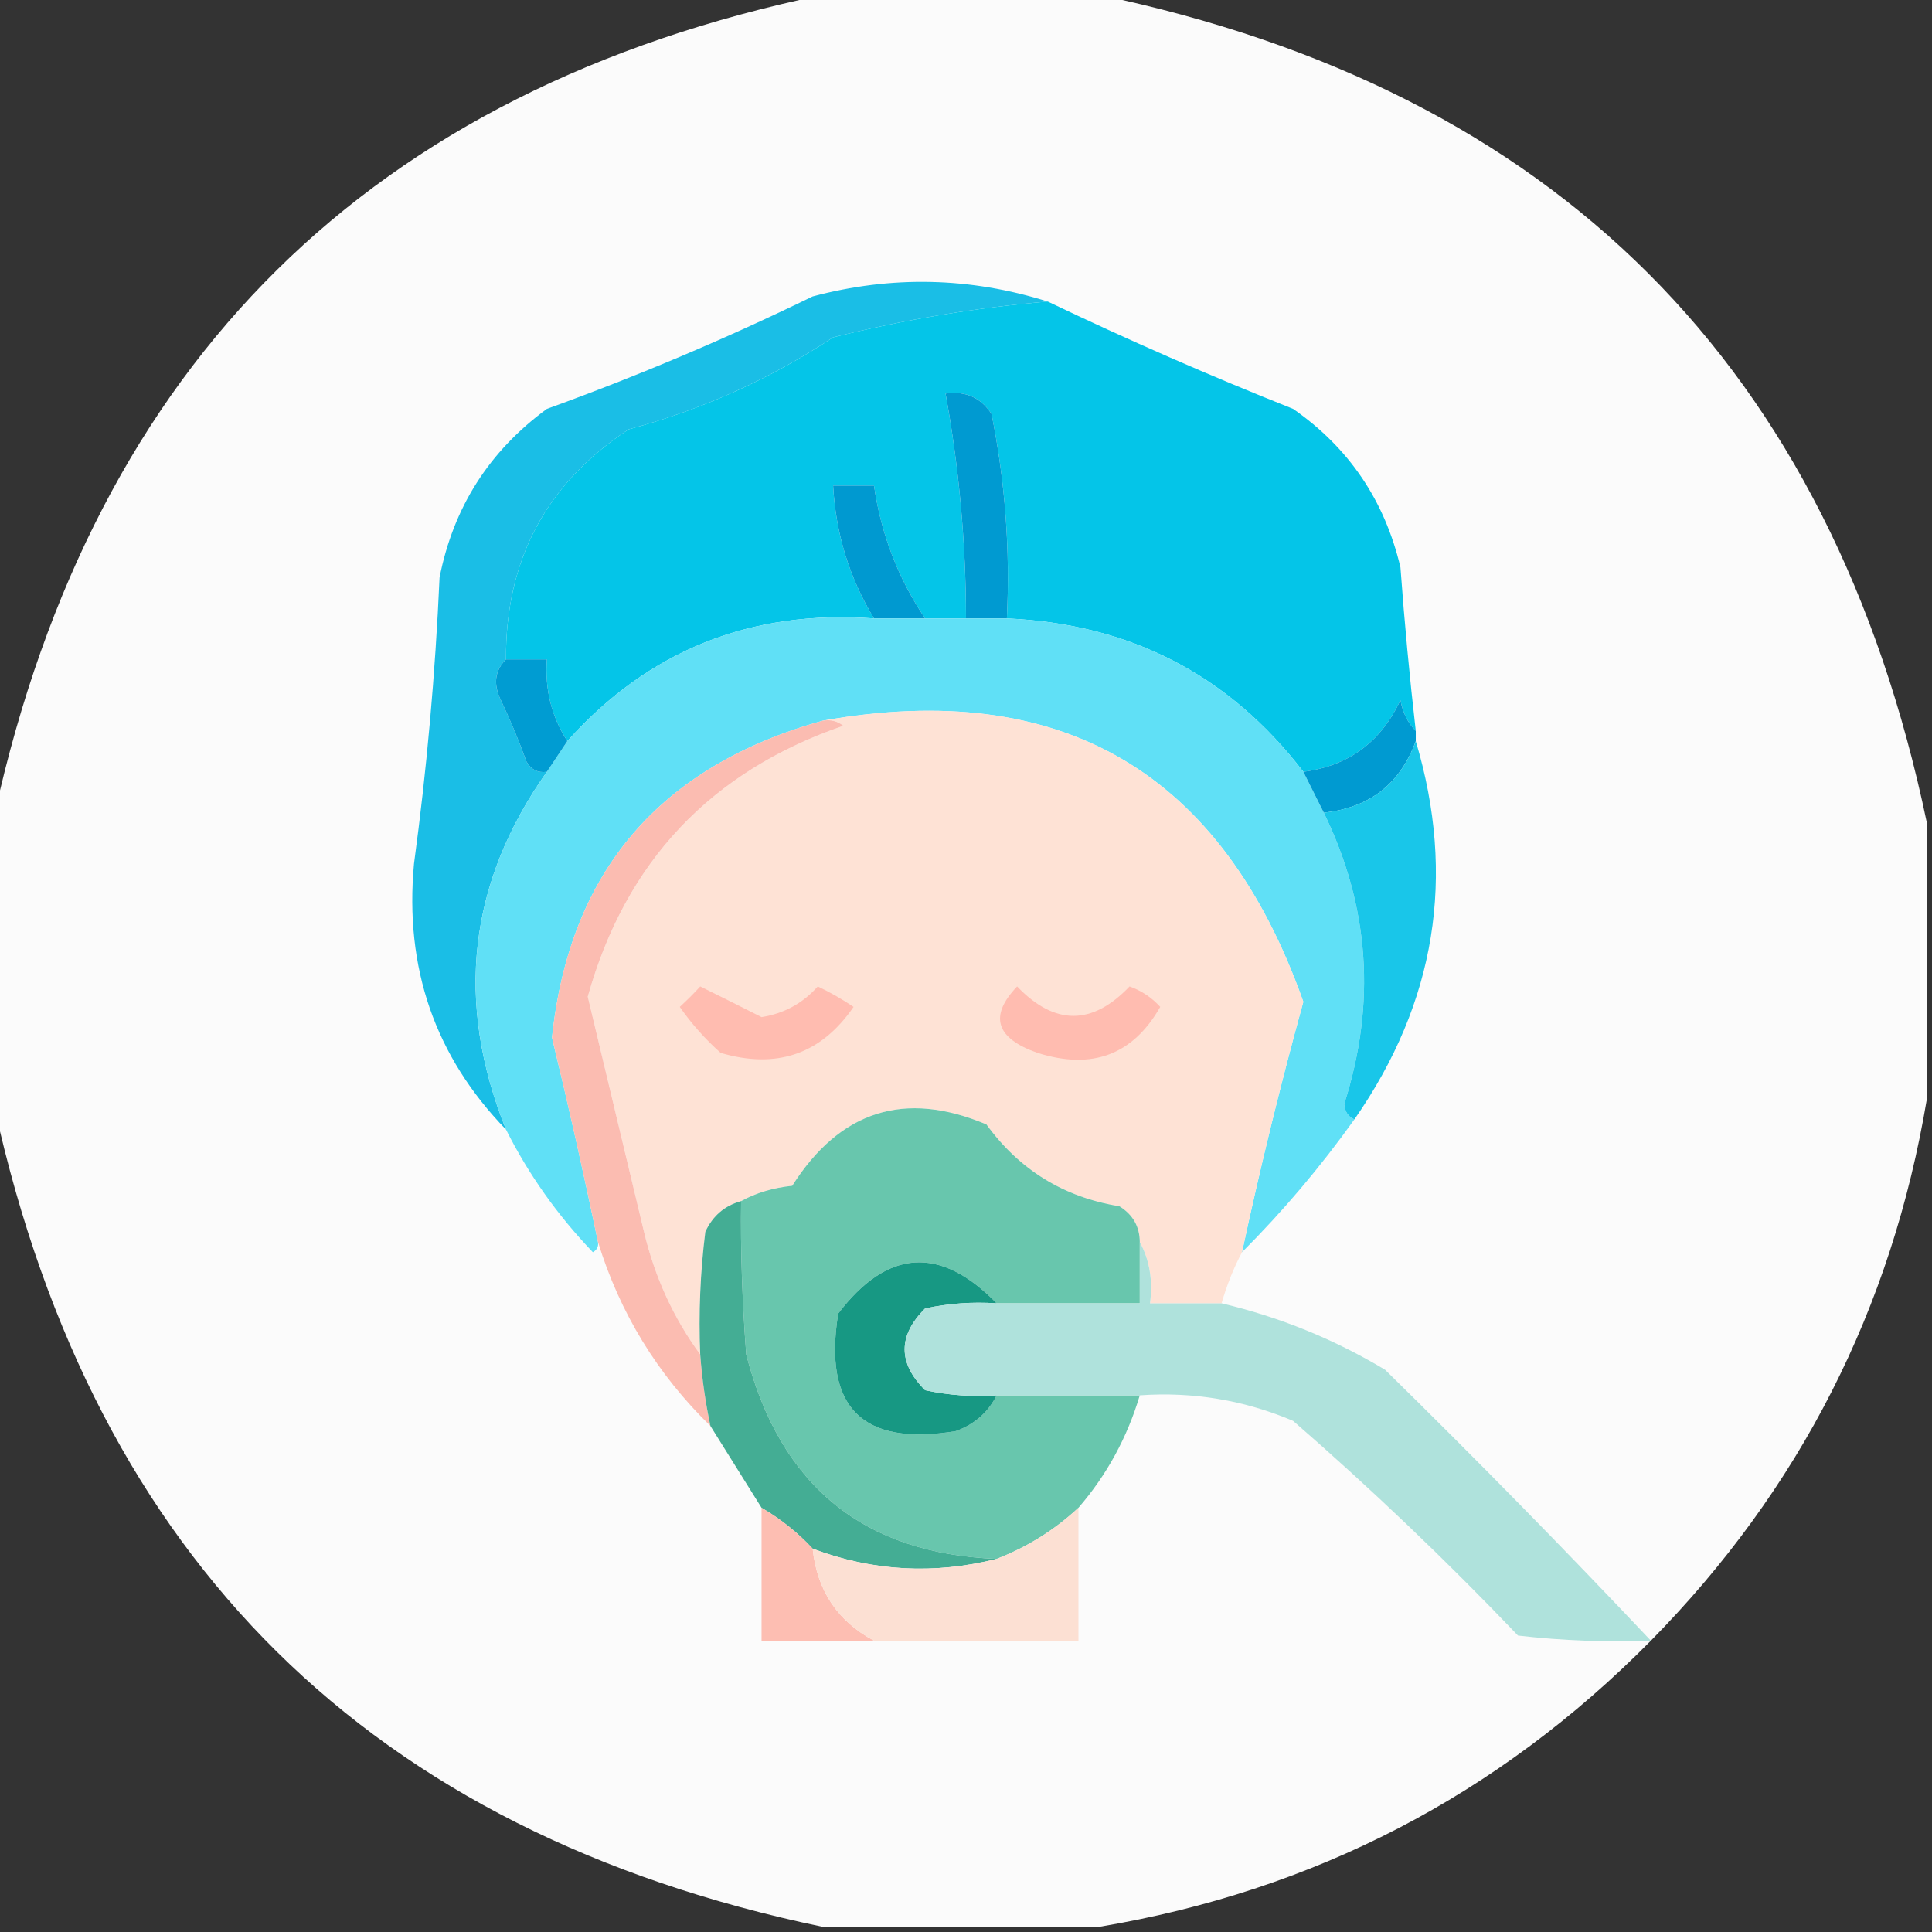 <?xml version="1.0" encoding="UTF-8"?>
<!DOCTYPE svg PUBLIC "-//W3C//DTD SVG 1.1//EN" "http://www.w3.org/Graphics/SVG/1.1/DTD/svg11.dtd">
<svg xmlns="http://www.w3.org/2000/svg" version="1.1" width="189px" height="189px" style="shape-rendering:geometricPrecision; text-rendering:geometricPrecision; image-rendering:optimizeQuality; fill-rule:evenodd; clip-rule:evenodd" xmlns:xlink="http://www.w3.org/1999/xlink">
<rect width="100%" height="100%" fill="#333333" stroke="none"/>
<g><path style="opacity:0.981" fill="#fefefe" d="M 80.5,-0.5 C 89.5,-0.5 98.5,-0.5 107.5,-0.5C 152.167,8.833 179.167,35.833 188.5,80.5C 188.5,89.5 188.5,98.5 188.5,107.5C 185.067,128.033 176.067,145.7 161.5,160.5C 146.544,175.645 128.544,184.979 107.5,188.5C 98.5,188.5 89.5,188.5 80.5,188.5C 36.287,179.287 9.287,152.62 -0.5,108.5C -0.5,98.833 -0.5,89.167 -0.5,79.5C 9.287,35.38 36.287,8.713 80.5,-0.5 Z"/></g>
<g><path style="opacity:1" fill="#1abee6" d="M 102.5,29.5 C 95.546,30.086 88.546,31.252 81.5,33C 75.328,37.086 68.661,40.086 61.5,42C 53.438,47.288 49.438,54.788 49.5,64.5C 48.402,65.601 48.235,66.934 49,68.5C 49.931,70.46 50.764,72.46 51.5,74.5C 51.957,75.297 52.624,75.631 53.5,75.5C 45.815,86.353 44.481,98.019 49.5,110.5C 42.559,103.348 39.559,94.681 40.5,84.5C 41.752,75.234 42.585,65.901 43,56.5C 44.348,49.639 47.848,44.139 53.5,40C 62.371,36.79 71.038,33.124 79.5,29C 87.229,26.942 94.896,27.108 102.5,29.5 Z"/></g>
<g><path style="opacity:1" fill="#04c5e8" d="M 102.5,29.5 C 110.367,33.266 118.367,36.766 126.5,40C 131.96,43.801 135.46,48.968 137,55.5C 137.391,60.854 137.891,66.188 138.5,71.5C 137.732,70.737 137.232,69.737 137,68.5C 135.078,72.597 131.912,74.93 127.5,75.5C 120.231,66.031 110.564,61.031 98.5,60.5C 98.829,53.759 98.329,47.092 97,40.5C 95.951,38.893 94.451,38.227 92.5,38.5C 93.824,45.764 94.491,53.097 94.5,60.5C 93.167,60.5 91.833,60.5 90.5,60.5C 87.855,56.568 86.188,52.235 85.5,47.5C 84.167,47.5 82.833,47.5 81.5,47.5C 81.755,52.191 83.088,56.524 85.5,60.5C 73.442,59.625 63.442,63.625 55.5,72.5C 53.949,70.087 53.283,67.421 53.5,64.5C 52.167,64.5 50.833,64.5 49.5,64.5C 49.438,54.788 53.438,47.288 61.5,42C 68.661,40.086 75.328,37.086 81.5,33C 88.546,31.252 95.546,30.086 102.5,29.5 Z"/></g>
<g><path style="opacity:1" fill="#009ad1" d="M 98.5,60.5 C 97.167,60.5 95.833,60.5 94.5,60.5C 94.491,53.097 93.824,45.764 92.5,38.5C 94.451,38.227 95.951,38.893 97,40.5C 98.329,47.092 98.829,53.759 98.5,60.5 Z"/></g>
<g><path style="opacity:1" fill="#0099d0" d="M 90.5,60.5 C 88.833,60.5 87.167,60.5 85.5,60.5C 83.088,56.524 81.755,52.191 81.5,47.5C 82.833,47.5 84.167,47.5 85.5,47.5C 86.188,52.235 87.855,56.568 90.5,60.5 Z"/></g>
<g><path style="opacity:1" fill="#60e0f6" d="M 85.5,60.5 C 87.167,60.5 88.833,60.5 90.5,60.5C 91.833,60.5 93.167,60.5 94.5,60.5C 95.833,60.5 97.167,60.5 98.5,60.5C 110.564,61.031 120.231,66.031 127.5,75.5C 128.167,76.833 128.833,78.167 129.5,79.5C 133.976,88.668 134.643,98.168 131.5,108C 131.57,108.765 131.903,109.265 132.5,109.5C 129.179,114.152 125.513,118.485 121.5,122.5C 123.261,114.289 125.261,106.122 127.5,98C 119.536,75.516 103.869,66.349 80.5,70.5C 64.537,74.949 55.703,85.282 54,101.5C 55.61,108.158 57.11,114.824 58.5,121.5C 58.565,121.938 58.399,122.272 58,122.5C 54.533,118.88 51.7,114.88 49.5,110.5C 44.481,98.019 45.815,86.353 53.5,75.5C 54.167,74.5 54.833,73.5 55.5,72.5C 63.442,63.625 73.442,59.625 85.5,60.5 Z"/></g>
<g><path style="opacity:1" fill="#009cd2" d="M 49.5,64.5 C 50.833,64.5 52.167,64.5 53.5,64.5C 53.283,67.421 53.949,70.087 55.5,72.5C 54.833,73.5 54.167,74.5 53.5,75.5C 52.624,75.631 51.957,75.297 51.5,74.5C 50.764,72.46 49.931,70.46 49,68.5C 48.235,66.934 48.402,65.601 49.5,64.5 Z"/></g>
<g><path style="opacity:1" fill="#fee2d5" d="M 80.5,70.5 C 103.869,66.349 119.536,75.516 127.5,98C 125.261,106.122 123.261,114.289 121.5,122.5C 120.691,124.028 120.024,125.694 119.5,127.5C 117.167,127.5 114.833,127.5 112.5,127.5C 112.795,125.265 112.461,123.265 111.5,121.5C 111.489,119.983 110.823,118.816 109.5,118C 104.072,117.119 99.739,114.452 96.5,110C 88.515,106.634 82.182,108.634 77.5,116C 75.618,116.198 73.952,116.698 72.5,117.5C 70.887,117.944 69.72,118.944 69,120.5C 68.501,124.486 68.335,128.486 68.5,132.5C 65.895,128.95 64.061,124.95 63,120.5C 61.167,112.835 59.334,105.168 57.5,97.5C 61.198,84.302 69.531,75.468 82.5,71C 81.906,70.536 81.239,70.369 80.5,70.5 Z"/></g>
<g><path style="opacity:1" fill="#009ad1" d="M 138.5,71.5 C 138.5,71.833 138.5,72.167 138.5,72.5C 136.975,76.688 133.975,79.021 129.5,79.5C 128.833,78.167 128.167,76.833 127.5,75.5C 131.912,74.93 135.078,72.597 137,68.5C 137.232,69.737 137.732,70.737 138.5,71.5 Z"/></g>
<g><path style="opacity:1" fill="#fbbcb1" d="M 80.5,70.5 C 81.239,70.369 81.906,70.536 82.5,71C 69.531,75.468 61.198,84.302 57.5,97.5C 59.334,105.168 61.167,112.835 63,120.5C 64.061,124.95 65.895,128.95 68.5,132.5C 68.674,134.861 69.007,137.194 69.5,139.5C 64.301,134.436 60.635,128.436 58.5,121.5C 57.11,114.824 55.61,108.158 54,101.5C 55.703,85.282 64.537,74.949 80.5,70.5 Z"/></g>
<g><path style="opacity:1" fill="#19c6e9" d="M 138.5,72.5 C 142.455,85.735 140.455,98.069 132.5,109.5C 131.903,109.265 131.57,108.765 131.5,108C 134.643,98.168 133.976,88.668 129.5,79.5C 133.975,79.021 136.975,76.688 138.5,72.5 Z"/></g>
<g><path style="opacity:1" fill="#ffbcb0" d="M 68.5,96.5 C 70.489,97.481 72.489,98.481 74.5,99.5C 76.697,99.152 78.53,98.152 80,96.5C 81.205,97.071 82.372,97.738 83.5,98.5C 80.331,103.118 75.998,104.618 70.5,103C 68.981,101.649 67.648,100.149 66.5,98.5C 67.243,97.818 67.909,97.151 68.5,96.5 Z"/></g>
<g><path style="opacity:1" fill="#ffbcb0" d="M 99.5,96.5 C 103.179,100.338 106.845,100.338 110.5,96.5C 111.672,96.919 112.672,97.585 113.5,98.5C 110.833,103.19 106.833,104.69 101.5,103C 97.403,101.562 96.736,99.396 99.5,96.5 Z"/></g>
<g><path style="opacity:1" fill="#68c6ad" d="M 111.5,121.5 C 111.5,123.5 111.5,125.5 111.5,127.5C 106.833,127.5 102.167,127.5 97.5,127.5C 91.985,121.836 86.818,122.169 82,128.5C 80.519,137.686 84.353,141.519 93.5,140C 95.324,139.34 96.657,138.173 97.5,136.5C 102.167,136.5 106.833,136.5 111.5,136.5C 110.274,140.62 108.274,144.287 105.5,147.5C 103.17,149.667 100.503,151.334 97.5,152.5C 84.479,151.994 76.312,145.327 73,132.5C 72.601,127.2 72.434,122.2 72.5,117.5C 73.952,116.698 75.618,116.198 77.5,116C 82.182,108.634 88.515,106.634 96.5,110C 99.739,114.452 104.072,117.119 109.5,118C 110.823,118.816 111.489,119.983 111.5,121.5 Z"/></g>
<g><path style="opacity:1" fill="#44ad94" d="M 72.5,117.5 C 72.434,122.2 72.601,127.2 73,132.5C 76.312,145.327 84.479,151.994 97.5,152.5C 91.371,154.044 85.371,153.711 79.5,151.5C 78.055,149.937 76.388,148.604 74.5,147.5C 72.819,144.797 71.153,142.131 69.5,139.5C 69.007,137.194 68.674,134.861 68.5,132.5C 68.335,128.486 68.501,124.486 69,120.5C 69.72,118.944 70.887,117.944 72.5,117.5 Z"/></g>
<g><path style="opacity:1" fill="#179883" d="M 97.5,127.5 C 95.143,127.337 92.81,127.503 90.5,128C 87.833,130.667 87.833,133.333 90.5,136C 92.81,136.497 95.143,136.663 97.5,136.5C 96.657,138.173 95.324,139.34 93.5,140C 84.353,141.519 80.519,137.686 82,128.5C 86.818,122.169 91.985,121.836 97.5,127.5 Z"/></g>
<g><path style="opacity:1" fill="#afe2dc" d="M 111.5,121.5 C 112.461,123.265 112.795,125.265 112.5,127.5C 114.833,127.5 117.167,127.5 119.5,127.5C 125.172,128.836 130.505,131.003 135.5,134C 144.369,142.702 153.036,151.535 161.5,160.5C 157.154,160.666 152.821,160.499 148.5,160C 141.47,152.635 134.136,145.635 126.5,139C 121.705,136.967 116.705,136.134 111.5,136.5C 106.833,136.5 102.167,136.5 97.5,136.5C 95.143,136.663 92.81,136.497 90.5,136C 87.833,133.333 87.833,130.667 90.5,128C 92.81,127.503 95.143,127.337 97.5,127.5C 102.167,127.5 106.833,127.5 111.5,127.5C 111.5,125.5 111.5,123.5 111.5,121.5 Z"/></g>
<g><path style="opacity:1" fill="#fdbeb2" d="M 74.5,147.5 C 76.388,148.604 78.055,149.937 79.5,151.5C 79.932,155.59 81.932,158.59 85.5,160.5C 81.833,160.5 78.167,160.5 74.5,160.5C 74.5,156.167 74.5,151.833 74.5,147.5 Z"/></g>
<g><path style="opacity:1" fill="#fce0d3" d="M 105.5,147.5 C 105.5,151.833 105.5,156.167 105.5,160.5C 98.833,160.5 92.167,160.5 85.5,160.5C 81.932,158.59 79.932,155.59 79.5,151.5C 85.371,153.711 91.371,154.044 97.5,152.5C 100.503,151.334 103.17,149.667 105.5,147.5 Z"/></g>
</svg>
